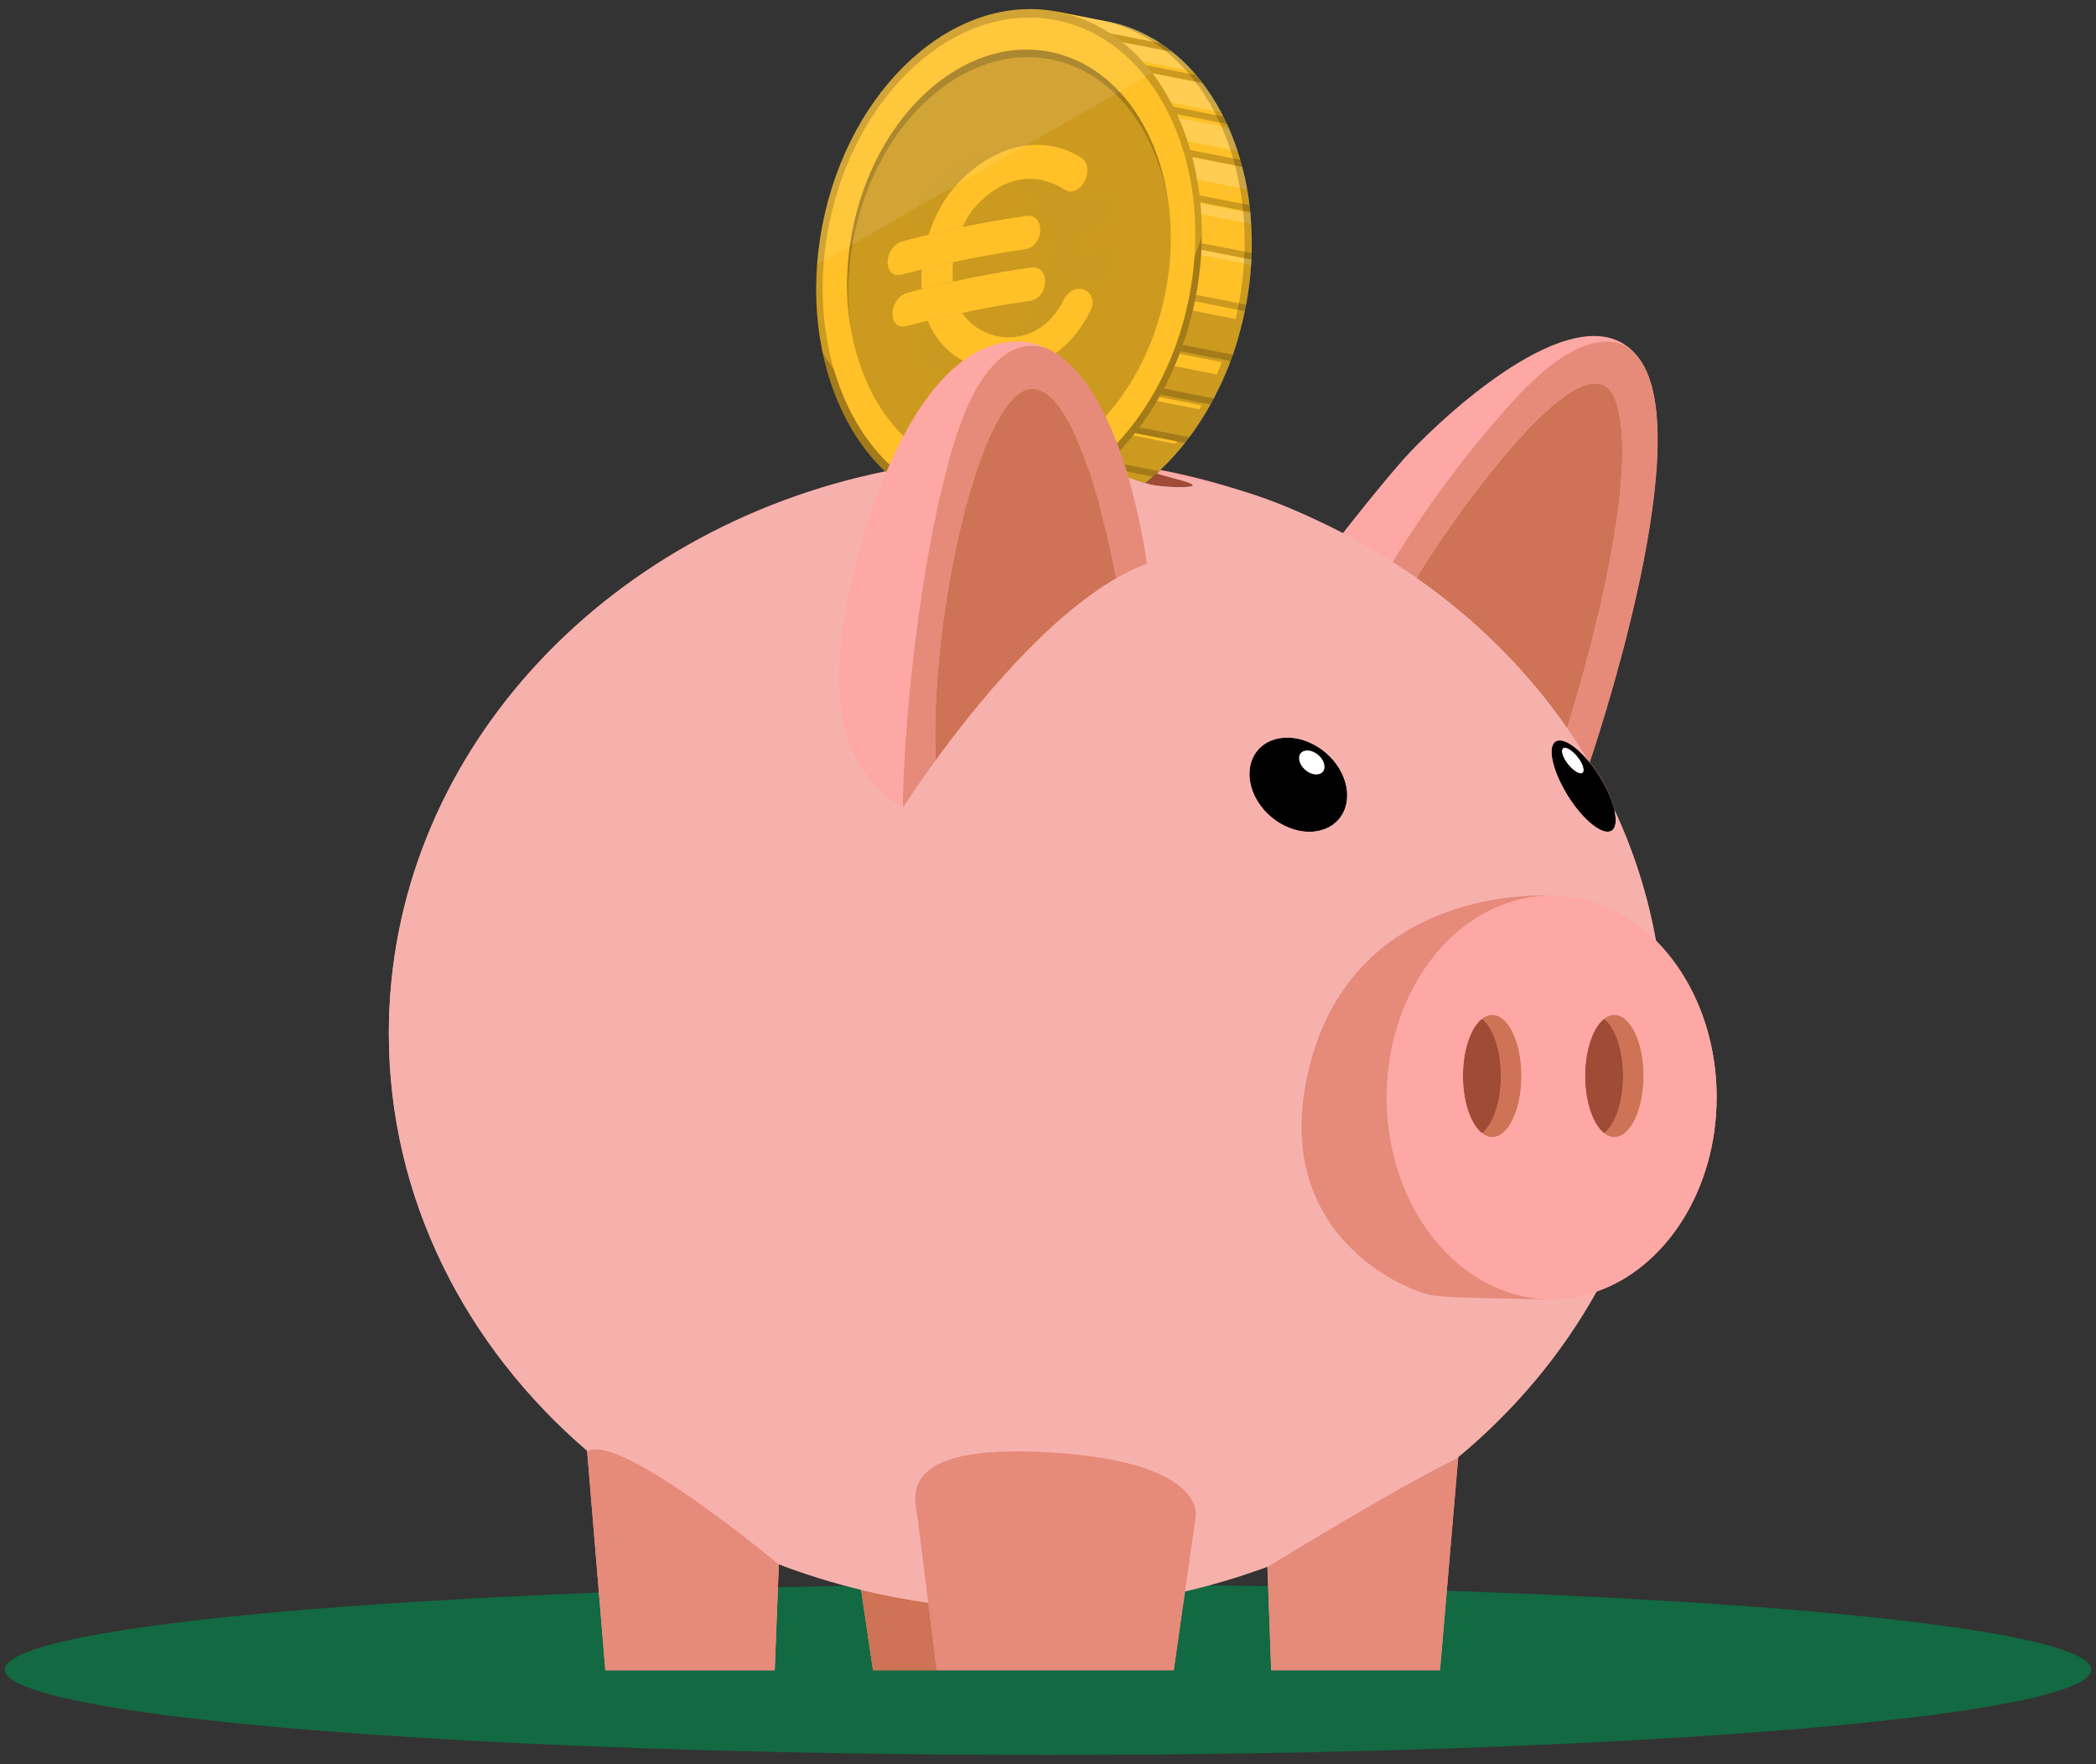 <svg width="221" height="186" viewBox="0 0 221 186" fill="none" xmlns="http://www.w3.org/2000/svg">
<rect x="0" y="0" width="221" height="186" fill="#333333" stroke="none"/>
<ellipse cx="110.5" cy="176.043" rx="110" ry="9" fill="#136941"/>
<g clip-path="url(#clip0)">
<path d="M174.601 99.166C173.732 94.358 172.261 89.734 170.223 85.377C169.989 84.339 169.454 83.065 168.636 81.775C168.302 81.256 167.967 80.77 167.6 80.334C167.6 80.334 178.895 47.479 173.13 38.248C172.763 37.661 172.362 37.175 171.911 36.79C171.911 36.79 171.844 36.723 171.727 36.622C171.677 36.589 171.643 36.555 171.576 36.522C164.843 31.479 150.691 45.335 147.934 48.484C145.294 51.483 142.303 55.32 141.601 56.208C134.617 52.589 126.848 50.076 118.561 48.92H118.544C116.973 44.078 114.517 38.968 110.791 36.907C110.791 36.907 110.791 36.907 110.774 36.907C110.758 36.891 110.708 36.874 110.657 36.84C110.641 36.824 110.607 36.807 110.574 36.79C110.54 36.773 110.49 36.74 110.44 36.723C109.454 36.237 108.385 35.952 107.232 35.952C101.167 35.952 96.572 42.352 93.448 49.674C63.456 55.739 41 79.949 41 108.917C41 126.258 49.037 141.89 61.936 152.947C61.936 152.947 61.919 152.964 61.902 152.964L63.824 176.068H81.685L82.119 164.91C82.119 164.91 82.103 164.893 82.086 164.893C84.893 165.966 87.8 166.87 90.791 167.591L92.044 176.068H98.778H123.757L124.943 167.741C127.951 167.055 130.858 166.167 133.698 165.128C133.665 165.145 133.632 165.161 133.632 165.161L134.033 176.068H151.827L153.748 153.634C153.715 153.651 153.665 153.668 153.632 153.701C159.647 148.725 164.642 142.778 168.335 136.143C175.637 133.613 181 125.403 181 115.669C181 109.018 178.51 103.07 174.601 99.166Z" fill="#FEA8A6"/>
<path d="M138.99 79.586C139.63 80.128 139.852 80.933 139.48 81.37C139.108 81.815 138.283 81.738 137.643 81.197C136.999 80.651 136.777 79.855 137.144 79.409C137.516 78.963 138.342 79.04 138.99 79.586Z" fill="white"/>
<path d="M165.336 80.582C164.769 79.868 164.529 79.113 164.805 78.899C165.082 78.676 165.763 79.081 166.33 79.786C166.897 80.5 167.137 81.255 166.869 81.478C166.593 81.701 165.912 81.296 165.336 80.582Z" fill="white"/>
<path d="M125.087 51.351C123.763 51.429 121.894 51.274 120.946 51.006C120.002 50.728 118.991 50.36 118.991 50.36C118.859 49.896 118.714 49.436 118.564 48.968H118.569C118.569 48.968 118.583 48.968 118.587 48.972C118.909 49.063 122.942 50.196 124.285 50.555C125.682 50.928 126.407 51.274 125.087 51.351Z" fill="#9F4B36"/>
<path d="M98.782 176.131H92.05L90.808 167.647V167.643C93.117 168.202 95.475 168.652 97.879 168.989C98.347 172.683 98.782 176.131 98.782 176.131Z" fill="#CE7355"/>
<path d="M171.142 113.448C171.142 110.682 170.303 108.321 169.133 107.412C169.473 107.148 169.831 106.998 170.212 106.998C171.918 106.998 173.302 109.886 173.302 113.448C173.302 117.01 171.918 119.898 170.212 119.898C169.836 119.898 169.478 119.748 169.133 119.484C170.303 118.574 171.142 116.214 171.142 113.448Z" fill="#CE7355"/>
<path d="M157.335 119.898C156.954 119.898 156.591 119.748 156.26 119.484C157.43 118.57 158.265 116.214 158.265 113.448C158.265 110.682 157.435 108.321 156.26 107.412C156.595 107.148 156.954 106.998 157.335 106.998C159.04 106.998 160.424 109.886 160.424 113.448C160.419 117.014 159.04 119.898 157.335 119.898Z" fill="#CE7355"/>
<path d="M170.358 42.276C173.338 50.742 165.894 74.705 165.236 76.775C161.013 70.688 155.633 65.325 149.364 60.949C151.015 57.874 167.314 33.634 170.358 42.276Z" fill="#CE7355"/>
<path d="M131.392 32.124C131.656 30.714 131.828 29.303 131.914 27.925C131.932 27.743 131.941 27.557 131.95 27.379C131.95 27.375 131.95 27.375 131.946 27.366C131.959 27.134 131.969 26.902 131.973 26.674C132 25.651 131.987 24.632 131.923 23.631C131.901 23.249 131.873 22.862 131.837 22.485C131.832 22.448 131.832 22.407 131.828 22.371C131.805 22.125 131.778 21.884 131.751 21.639C131.683 21.075 131.601 20.524 131.501 19.969C131.361 19.16 131.184 18.377 130.98 17.604C130.912 17.349 130.844 17.094 130.771 16.849C130.68 16.539 130.585 16.235 130.49 15.93C130.213 15.084 129.9 14.27 129.551 13.478C129.492 13.346 129.437 13.214 129.369 13.078C129.247 12.809 129.12 12.55 128.988 12.291C128.911 12.141 128.834 11.995 128.761 11.85C128.172 10.74 127.514 9.712 126.784 8.756C126.784 8.756 126.788 8.747 126.784 8.747C126.566 8.452 126.335 8.17 126.103 7.901C125.994 7.769 125.876 7.637 125.763 7.514C125.105 6.778 124.389 6.104 123.64 5.499C123.613 5.486 123.595 5.468 123.577 5.449C123.177 5.131 122.756 4.822 122.329 4.549C122.32 4.535 122.311 4.53 122.302 4.526C120.637 3.434 118.8 2.661 116.818 2.274C115.198 1.96 113.579 1.906 111.978 2.11C111.343 2.179 110.707 2.306 110.082 2.456C110.072 2.456 110.072 2.456 110.072 2.456C101.681 4.521 94.255 13.223 92.005 24.727C89.755 36.231 93.361 47.094 100.356 52.179C100.356 52.179 100.351 52.189 100.356 52.189C102.198 53.526 104.262 54.459 106.525 54.904C108.512 55.3 110.508 55.277 112.458 54.9C112.994 54.791 113.534 54.663 114.064 54.504C115.153 54.176 116.21 53.744 117.249 53.208C117.571 53.039 117.884 52.866 118.201 52.68C119.376 51.998 120.497 51.188 121.576 50.251C121.789 50.06 122.012 49.869 122.22 49.664C123.109 48.845 123.953 47.931 124.756 46.944C124.815 46.867 124.883 46.789 124.942 46.707C124.947 46.694 124.956 46.68 124.96 46.671C125.114 46.48 125.269 46.284 125.414 46.084C126.067 45.211 126.679 44.287 127.255 43.305C127.337 43.164 127.414 43.027 127.496 42.886C127.541 42.809 127.591 42.727 127.637 42.641C127.754 42.427 127.868 42.218 127.986 41.995C128.389 41.221 128.766 40.439 129.115 39.62C129.301 39.193 129.483 38.765 129.651 38.319C129.682 38.237 129.714 38.146 129.75 38.055C129.832 37.837 129.914 37.614 129.991 37.387C130.399 36.222 130.753 35.012 131.043 33.77C131.12 33.447 131.193 33.12 131.261 32.792C131.288 32.674 131.311 32.565 131.329 32.451C131.343 32.351 131.365 32.233 131.392 32.124Z" fill="#007CFF"/>
<path d="M131.397 32.128C131.66 30.718 131.833 29.308 131.919 27.93C131.937 27.747 131.946 27.561 131.955 27.384C131.955 27.375 131.955 27.375 131.951 27.37C131.964 27.138 131.973 26.906 131.978 26.678C132.005 25.655 131.991 24.636 131.928 23.635C131.905 23.253 131.878 22.867 131.842 22.489C131.837 22.453 131.837 22.412 131.833 22.375C131.81 22.13 131.783 21.889 131.756 21.643C131.687 21.079 131.606 20.529 131.506 19.974C131.365 19.164 131.188 18.381 130.984 17.608C130.916 17.353 130.848 17.099 130.776 16.853C130.685 16.544 130.59 16.239 130.494 15.934C130.218 15.088 129.905 14.274 129.555 13.482C129.497 13.35 129.442 13.219 129.374 13.082C129.252 12.814 129.125 12.554 128.993 12.295C128.916 12.145 128.839 11.999 128.766 11.854C128.176 10.744 127.519 9.716 126.788 8.761C126.788 8.761 126.793 8.752 126.788 8.752C126.571 8.456 126.339 8.174 126.108 7.905C125.999 7.774 125.881 7.642 125.768 7.519C125.11 6.782 124.393 6.109 123.645 5.504C123.618 5.49 123.599 5.472 123.581 5.454C123.182 5.135 122.76 4.826 122.334 4.553C122.325 4.539 122.316 4.535 122.307 4.53C120.642 3.439 118.805 2.665 116.822 2.279L111.56 1.241C110.998 1.137 110.445 1.437 110.218 1.942C110.218 1.951 110.213 1.956 110.209 1.965C110.177 2.037 110.154 2.119 110.141 2.197L100.311 52.452C100.293 52.53 100.288 52.611 100.288 52.693C100.293 53.253 100.692 53.758 101.263 53.867L106.525 54.904C108.512 55.3 110.508 55.277 112.459 54.9C112.994 54.79 113.534 54.663 114.064 54.504C115.153 54.176 116.21 53.744 117.249 53.207C117.571 53.039 117.884 52.866 118.201 52.68C119.376 51.997 120.497 51.188 121.576 50.251C121.79 50.06 122.012 49.868 122.22 49.664C123.11 48.845 123.953 47.931 124.756 46.944C124.815 46.866 124.883 46.789 124.942 46.707C124.947 46.693 124.956 46.68 124.96 46.671C125.115 46.48 125.269 46.284 125.414 46.084C126.067 45.211 126.68 44.287 127.256 43.304C127.337 43.163 127.414 43.027 127.496 42.886C127.541 42.809 127.591 42.727 127.637 42.64C127.755 42.427 127.868 42.217 127.986 41.995C128.39 41.221 128.766 40.439 129.115 39.62C129.301 39.192 129.483 38.765 129.651 38.319C129.682 38.237 129.714 38.146 129.751 38.055C129.832 37.837 129.914 37.614 129.991 37.386C130.399 36.222 130.753 35.012 131.043 33.766C131.12 33.443 131.193 33.115 131.261 32.788C131.288 32.669 131.311 32.56 131.329 32.447C131.347 32.333 131.365 32.233 131.397 32.128Z" fill="#FFC127"/>
<path opacity="0.2" d="M131.397 32.123L107.387 27.406C107.192 27.37 107.015 27.493 106.974 27.679C106.938 27.875 107.06 28.052 107.246 28.093L131.256 32.81C131.284 32.692 131.306 32.583 131.324 32.469C131.347 32.351 131.365 32.233 131.397 32.123Z" fill="black"/>
<path opacity="0.2" d="M123.568 5.463C123.169 5.144 122.747 4.835 122.321 4.562C122.312 4.549 122.303 4.544 122.294 4.539L112.241 2.565C112.219 2.556 112.187 2.556 112.16 2.556C112.006 2.561 111.869 2.67 111.838 2.834C111.806 2.966 111.865 3.097 111.965 3.175C112.001 3.207 112.055 3.234 112.105 3.238L123.632 5.504C123.614 5.49 123.591 5.472 123.568 5.463Z" fill="black"/>
<path opacity="0.2" d="M126.098 7.915L111.746 5.094C111.551 5.058 111.374 5.181 111.333 5.367C111.288 5.563 111.419 5.74 111.605 5.781L126.77 8.761C126.557 8.46 126.325 8.183 126.098 7.915Z" fill="black"/>
<path opacity="0.2" d="M128.998 12.291L111.034 8.761C110.839 8.724 110.662 8.847 110.622 9.034C110.585 9.229 110.708 9.407 110.894 9.448L129.37 13.082C129.247 12.809 129.116 12.545 128.998 12.291Z" fill="black"/>
<path opacity="0.2" d="M130.771 16.848L110.232 12.809C110.037 12.773 109.855 12.886 109.819 13.082C109.783 13.277 109.905 13.455 110.091 13.496L130.971 17.599C130.912 17.34 130.844 17.094 130.771 16.848Z" fill="black"/>
<path opacity="0.2" d="M131.76 21.634L109.378 17.235C109.183 17.199 109.006 17.322 108.965 17.508C108.929 17.704 109.052 17.881 109.238 17.922L131.832 22.366C131.805 22.116 131.778 21.875 131.76 21.634Z" fill="black"/>
<path opacity="0.2" d="M131.946 27.366C131.96 27.134 131.969 26.902 131.973 26.674L108.426 22.044C108.231 22.007 108.054 22.13 108.013 22.316C107.981 22.48 108.072 22.639 108.213 22.698C108.24 22.712 108.263 22.721 108.294 22.73L131.951 27.384C131.946 27.37 131.946 27.37 131.946 27.366Z" fill="black"/>
<path opacity="0.2" d="M102.529 52.243C102.333 52.207 102.152 52.32 102.116 52.516C102.079 52.712 102.202 52.889 102.388 52.93L112.449 54.909C112.984 54.8 113.524 54.672 114.055 54.513L102.529 52.243Z" fill="black"/>
<path opacity="0.2" d="M103.028 49.709C102.842 49.673 102.656 49.796 102.62 49.987C102.583 50.183 102.706 50.36 102.892 50.401L117.244 53.221C117.566 53.053 117.879 52.88 118.197 52.694L103.028 49.709Z" fill="black"/>
<path opacity="0.2" d="M103.744 46.047C103.549 46.011 103.372 46.134 103.332 46.32C103.295 46.516 103.418 46.693 103.604 46.734L121.567 50.264C121.78 50.073 122.002 49.882 122.211 49.677L103.744 46.047Z" fill="black"/>
<path opacity="0.2" d="M104.539 42.004C104.344 41.967 104.162 42.081 104.126 42.277C104.094 42.409 104.153 42.541 104.253 42.618C104.289 42.65 104.344 42.677 104.393 42.682L124.933 46.721C124.938 46.707 124.947 46.694 124.951 46.685C125.106 46.493 125.26 46.298 125.405 46.098L104.539 42.004Z" fill="black"/>
<path opacity="0.2" d="M105.396 37.568C105.201 37.532 105.024 37.655 104.983 37.841C104.947 38.037 105.069 38.214 105.255 38.255L127.637 42.654C127.755 42.44 127.868 42.231 127.986 42.008L105.396 37.568Z" fill="black"/>
<path opacity="0.2" d="M106.339 32.752C106.153 32.715 105.967 32.838 105.931 33.029C105.895 33.225 106.017 33.402 106.203 33.443L129.751 38.074C129.832 37.855 129.914 37.632 129.991 37.405L106.339 32.752Z" fill="black"/>
<path opacity="0.2" d="M122.312 4.562C122.302 4.549 122.293 4.544 122.284 4.539C120.62 3.448 118.782 2.674 116.8 2.288L112.926 1.524C112.645 1.464 112.373 1.428 112.105 1.419L111.896 2.497L122.312 4.562Z" fill="white"/>
<path opacity="0.2" d="M123.631 5.504C123.604 5.49 123.586 5.472 123.567 5.454L111.769 3.129L111.465 4.708L125.758 7.519C125.096 6.782 124.379 6.113 123.631 5.504Z" fill="white"/>
<path opacity="0.2" d="M126.78 8.752L111.266 5.704L110.758 8.306L128.762 11.85C128.172 10.744 127.51 9.716 126.78 8.752Z" fill="white"/>
<path opacity="0.2" d="M129.547 13.487L110.481 9.739L110.055 11.913L130.49 15.93C130.204 15.088 129.9 14.269 129.547 13.487Z" fill="white"/>
<path opacity="0.2" d="M130.971 17.599L109.751 13.428L109.324 15.602L131.493 19.964C131.352 19.15 131.18 18.368 130.971 17.599Z" fill="white"/>
<path opacity="0.2" d="M131.846 22.48L108.875 17.968L108.657 19.055L131.923 23.627C131.901 23.244 131.873 22.858 131.846 22.48Z" fill="white"/>
<path opacity="0.2" d="M131.951 27.379C131.951 27.375 131.951 27.375 131.946 27.366L107.95 22.648L107.846 23.19L131.91 27.925C131.928 27.739 131.937 27.557 131.951 27.379Z" fill="white"/>
<path opacity="0.2" d="M130.694 35.358C130.726 35.23 130.767 35.103 130.799 34.976C130.898 34.612 130.989 34.239 131.084 33.87C131.089 33.857 131.093 33.847 131.098 33.829C131.098 33.82 131.102 33.816 131.098 33.807C131.202 33.374 131.298 32.929 131.384 32.487C134.219 17.954 127.723 4.435 116.863 2.301C116.732 2.269 116.591 2.242 116.455 2.229C127.07 4.612 133.375 17.977 130.567 32.324C130.481 32.765 130.386 33.206 130.281 33.643L106.766 29.021L112.155 1.433C111.239 1.382 110.499 1.578 110.254 1.96C110.254 1.969 110.25 1.974 110.245 1.983C110.213 2.033 110.191 2.088 110.186 2.138L100.329 52.552C100.32 52.607 100.32 52.657 100.329 52.716C100.402 53.285 101.395 53.908 102.692 54.167L106.566 54.931C106.87 54.99 107.174 55.032 107.478 55.077C107.564 55.091 107.65 55.095 107.746 55.109C107.973 55.136 108.199 55.159 108.431 55.177C108.512 55.186 108.603 55.191 108.685 55.195C108.984 55.209 109.279 55.218 109.578 55.218C109.637 55.218 109.696 55.218 109.755 55.213C110.005 55.213 110.25 55.2 110.495 55.186C110.59 55.182 110.69 55.177 110.785 55.168C111.021 55.141 111.252 55.123 111.484 55.091C111.552 55.077 111.624 55.072 111.697 55.063C111.964 55.022 112.232 54.977 112.5 54.927C112.522 54.927 112.55 54.922 112.577 54.913C112.667 54.895 112.763 54.872 112.863 54.849C113.071 54.809 113.28 54.758 113.493 54.704C113.597 54.677 113.706 54.645 113.806 54.617C113.901 54.59 113.997 54.568 114.101 54.54C114.214 54.504 114.332 54.463 114.446 54.426C114.541 54.399 114.636 54.367 114.731 54.336C114.963 54.258 115.181 54.176 115.407 54.09C115.484 54.053 115.566 54.026 115.648 53.994C115.938 53.881 116.228 53.758 116.519 53.621C116.609 53.58 116.709 53.535 116.8 53.485C116.963 53.403 117.122 53.326 117.285 53.244C117.313 53.23 117.335 53.217 117.362 53.203C117.585 53.094 117.798 52.966 118.016 52.843C118.093 52.803 118.161 52.762 118.238 52.716C118.256 52.703 118.283 52.689 118.301 52.675C118.46 52.58 118.623 52.48 118.778 52.375C118.927 52.275 119.077 52.184 119.227 52.084C119.349 51.997 119.467 51.916 119.594 51.829C119.771 51.702 119.953 51.579 120.125 51.452C120.229 51.374 120.338 51.292 120.442 51.211C120.624 51.065 120.814 50.919 120.996 50.774C121.087 50.696 121.182 50.619 121.273 50.546C121.381 50.46 121.495 50.369 121.604 50.273C121.681 50.201 121.762 50.128 121.844 50.055C121.935 49.978 122.017 49.905 122.107 49.823C122.162 49.773 122.207 49.732 122.257 49.687C122.361 49.587 122.47 49.473 122.579 49.373C122.67 49.282 122.76 49.2 122.851 49.109C123.101 48.863 123.35 48.608 123.595 48.34C123.613 48.322 123.627 48.299 123.645 48.281C123.876 48.026 124.103 47.767 124.325 47.508C124.371 47.453 124.421 47.394 124.462 47.339C124.566 47.208 124.679 47.08 124.784 46.953L124.775 46.948C124.847 46.862 124.92 46.775 124.992 46.684C125.001 46.666 125.015 46.657 125.024 46.639C125.097 46.548 125.174 46.452 125.242 46.361C125.305 46.27 125.373 46.188 125.437 46.102C125.478 46.038 125.518 45.975 125.568 45.911C125.795 45.602 126.017 45.283 126.24 44.956C126.312 44.865 126.38 44.765 126.439 44.665C126.721 44.237 126.997 43.791 127.26 43.346C127.265 43.336 127.269 43.327 127.274 43.318C127.356 43.177 127.433 43.032 127.514 42.895C127.56 42.818 127.61 42.736 127.655 42.65C127.673 42.613 127.691 42.572 127.714 42.536C127.777 42.422 127.836 42.313 127.895 42.199C127.927 42.131 127.968 42.063 128.004 41.995C128.045 41.904 128.086 41.808 128.136 41.722C128.249 41.49 128.367 41.262 128.481 41.035C128.558 40.857 128.644 40.689 128.721 40.512C128.843 40.252 128.961 39.989 129.075 39.725C129.084 39.684 129.107 39.652 129.12 39.615C129.302 39.192 129.479 38.76 129.646 38.319H129.655C129.683 38.237 129.719 38.146 129.755 38.055C129.782 37.973 129.814 37.887 129.846 37.796C129.869 37.723 129.9 37.641 129.932 37.559C129.955 37.5 129.968 37.455 129.991 37.396C130.1 37.095 130.204 36.786 130.304 36.472C130.327 36.39 130.354 36.304 130.377 36.222C130.463 35.935 130.554 35.64 130.694 35.358ZM123.926 46.789L103.999 42.872L104.058 42.577L124.139 46.525C124.071 46.616 123.999 46.703 123.926 46.789ZM126.444 43.159L104.784 38.897L104.87 38.446L126.689 42.74C126.603 42.882 126.525 43.027 126.444 43.159ZM128.304 39.479L105.541 35.008L105.804 33.657L128.83 38.183C128.657 38.615 128.49 39.051 128.304 39.479Z" fill="black"/>
<path d="M111.533 1.246C100.669 -0.887 89.569 9.17 86.725 23.699C83.881 38.228 90.376 51.743 101.245 53.876C112.105 56.019 123.209 45.966 126.054 31.432C128.893 16.899 122.384 3.38 111.533 1.246Z" fill="#FFC127"/>
<path opacity="0.2" d="M122.892 30.809C125.278 18.609 119.821 7.264 110.707 5.472C101.594 3.68 92.272 12.118 89.886 24.318C87.5 36.518 92.957 47.863 102.07 49.655C111.184 51.447 120.505 43.009 122.892 30.809Z" fill="black"/>
<path opacity="0.2" d="M126.721 24.909C126.821 13.05 120.742 3.056 111.534 1.241C100.67 -0.887 89.565 9.165 86.725 23.699C85.791 28.48 85.873 33.142 86.775 37.332C88.626 45.884 93.947 52.443 101.241 53.881C112.101 56.023 123.205 45.97 126.05 31.437C126.48 29.226 126.698 27.038 126.721 24.909ZM101.414 52.998C94.918 51.724 90.046 46.239 87.914 38.924C86.603 34.407 86.335 29.194 87.383 23.831C90.127 9.78 100.86 0.072 111.361 2.128C120.801 3.98 126.83 14.733 125.95 27.097C125.85 28.48 125.664 29.881 125.392 31.296C122.643 45.342 111.91 55.059 101.414 52.998Z" fill="black"/>
<path opacity="0.2" d="M110.694 5.467C101.572 3.675 92.254 12.118 89.868 24.309C89.143 27.993 89.138 31.605 89.737 34.894C89.283 31.819 89.333 28.498 90 25.109C92.386 12.914 101.712 4.471 110.826 6.268C117.19 7.524 121.771 13.428 123.141 21.038C121.966 13.05 117.29 6.768 110.694 5.467Z" fill="black"/>
<path opacity="0.2" d="M126.716 24.914C126.489 25.6 126.235 26.333 125.949 27.102C125.849 28.484 125.663 29.886 125.391 31.3C122.647 45.342 111.914 55.063 101.422 52.998C94.926 51.724 90.054 46.239 87.922 38.924C87.505 38.374 87.129 37.841 86.779 37.332C88.63 45.884 93.951 52.443 101.245 53.881C112.105 56.023 123.209 45.97 126.053 31.437C126.48 29.226 126.698 27.038 126.716 24.914Z" fill="black"/>
<g opacity="0.2">
<g opacity="0.2">
<path opacity="0.2" d="M115.547 24.209C115.057 24.331 114.581 24.463 114.1 24.582C113.003 24.864 111.9 25.123 110.798 25.364C109.995 25.541 109.201 25.71 108.398 25.869C106.466 26.256 104.534 26.583 102.606 26.861C100.542 27.156 100.583 23.767 102.592 23.367C102.628 23.358 102.66 23.349 102.696 23.344C104.629 23.067 106.552 22.744 108.485 22.357C108.925 22.271 109.369 22.18 109.814 22.08C111.025 21.83 112.227 21.547 113.434 21.256C114.164 21.084 114.899 20.892 115.634 20.697C115.683 20.683 115.724 20.679 115.765 20.67C117.738 20.278 117.598 23.658 115.547 24.209Z" fill="black"/>
</g>
<g opacity="0.2">
<path opacity="0.2" d="M103.74 16.18C107.777 15.375 111.937 17.308 113.438 21.261C112.231 21.557 111.025 21.83 109.818 22.084C108.548 20.156 106.103 19.141 103.744 19.614C101.957 19.969 100.233 21.17 99.104 23.463C98.768 24.136 98.278 24.486 97.779 24.586C96.672 24.809 95.57 23.767 96.314 22.257C98.074 18.691 100.873 16.744 103.74 16.18Z" fill="black"/>
</g>
<g opacity="0.2">
<path opacity="0.2" d="M114.101 24.581C114.137 25.264 114.132 25.96 114.078 26.665C112.967 26.933 111.869 27.193 110.767 27.429C110.835 26.724 110.848 26.028 110.794 25.369C111.896 25.123 112.994 24.864 114.101 24.581Z" fill="black"/>
</g>
<g opacity="0.2">
<path opacity="0.2" d="M116.051 29.631C115.148 29.872 114.245 30.099 113.347 30.318C112.154 30.609 110.961 30.877 109.773 31.123C109.487 31.177 109.196 31.241 108.906 31.296C106.974 31.682 105.041 32.01 103.113 32.287C101.05 32.583 101.09 29.194 103.1 28.794C103.136 28.785 103.168 28.776 103.204 28.771C105.137 28.494 107.06 28.171 108.992 27.784C109.578 27.67 110.163 27.552 110.752 27.42C111.855 27.183 112.962 26.929 114.064 26.656C114.753 26.488 115.447 26.306 116.137 26.119C116.187 26.105 116.228 26.101 116.268 26.092C118.255 25.705 118.115 29.085 116.051 29.631Z" fill="black"/>
</g>
<g opacity="0.2">
<path opacity="0.2" d="M98.995 35.053C100.514 36.022 102.192 36.418 103.889 36.081C105.291 35.808 106.711 35.021 108.071 33.652C108.779 32.947 109.346 32.074 109.782 31.123C110.97 30.877 112.163 30.609 113.356 30.318C112.698 32.388 111.614 34.357 110.085 35.917C108.108 37.937 105.894 39.17 103.699 39.607C101.449 40.057 99.212 39.661 97.257 38.419C95.928 37.578 96.849 35.14 98.133 34.885C98.414 34.835 98.709 34.88 98.995 35.053Z" fill="black"/>
</g>
</g>
<path d="M95.725 30.859C96.215 30.736 96.691 30.605 97.172 30.486C98.27 30.204 99.372 29.945 100.474 29.704C101.277 29.526 102.071 29.358 102.874 29.199C104.806 28.812 106.739 28.485 108.667 28.207C110.731 27.912 110.69 31.3 108.68 31.701C108.644 31.71 108.612 31.719 108.576 31.724C106.643 32.001 104.72 32.324 102.788 32.711C102.348 32.797 101.903 32.888 101.459 32.988C100.247 33.238 99.045 33.52 97.839 33.811C97.108 33.984 96.374 34.175 95.639 34.371C95.589 34.385 95.548 34.389 95.507 34.398C93.534 34.789 93.67 31.41 95.725 30.859Z" fill="#FFC127"/>
<path d="M107.527 38.888C103.49 39.693 99.331 37.759 97.829 33.806C99.036 33.511 100.242 33.238 101.449 32.983C102.719 34.912 105.164 35.926 107.523 35.453C109.31 35.098 111.034 33.897 112.163 31.605C112.499 30.931 112.989 30.581 113.488 30.481C114.595 30.258 115.697 31.3 114.953 32.81C113.193 36.377 110.394 38.323 107.527 38.888Z" fill="#FFC127"/>
<path d="M97.167 30.477C97.131 29.795 97.135 29.099 97.19 28.394C98.301 28.125 99.399 27.866 100.501 27.629C100.433 28.334 100.419 29.03 100.474 29.69C99.372 29.936 98.274 30.2 97.167 30.477Z" fill="#FFC127"/>
<path d="M95.217 25.428C96.12 25.187 97.022 24.959 97.92 24.741C99.113 24.45 100.306 24.181 101.495 23.936C101.781 23.881 102.071 23.817 102.361 23.763C104.294 23.376 106.226 23.049 108.154 22.771C110.218 22.476 110.177 25.864 108.168 26.265C108.131 26.274 108.1 26.283 108.063 26.287C106.131 26.565 104.208 26.888 102.275 27.274C101.69 27.388 101.105 27.506 100.515 27.638C99.413 27.875 98.306 28.13 97.204 28.403C96.514 28.571 95.82 28.753 95.131 28.939C95.081 28.953 95.04 28.958 94.999 28.967C93.012 29.353 93.153 25.974 95.217 25.428Z" fill="#FFC127"/>
<path d="M112.273 20.006C110.753 19.037 109.075 18.641 107.378 18.978C105.976 19.25 104.557 20.038 103.196 21.407C102.488 22.112 101.921 22.985 101.486 23.936C100.297 24.181 99.104 24.45 97.911 24.741C98.569 22.671 99.653 20.702 101.182 19.141C103.159 17.122 105.373 15.889 107.569 15.452C109.819 15.002 112.055 15.398 114.01 16.64C115.339 17.481 114.418 19.919 113.135 20.174C112.853 20.233 112.563 20.183 112.273 20.006Z" fill="#FFC127"/>
<path opacity="0.1" d="M86.716 23.695C89.56 9.161 100.664 -0.892 111.528 1.242C115.52 2.024 118.922 4.348 121.485 7.696L86.148 27.898C86.257 26.515 86.443 25.105 86.716 23.695Z" fill="white"/>
<path d="M103.413 48.408C105.06 43.937 106.961 41.003 108.829 41.003C111.057 41.003 112.957 44.478 114.427 48.513C116.464 54.113 117.652 60.8 117.652 60.8L117.743 60.954C110.254 65.262 102.833 74.441 98.659 80.177C98.215 70.097 100.388 56.637 103.413 48.408Z" fill="#CE7355"/>
<path d="M170.304 85.827C170.281 85.7 170.254 85.568 170.227 85.436C169.995 84.399 169.456 83.121 168.639 81.834C168.312 81.31 167.968 80.824 167.609 80.392C167.555 80.319 167.496 80.246 167.437 80.182L167.423 80.164C166.09 78.586 164.724 77.74 164.026 78.181C163.386 78.59 163.486 79.969 164.153 81.647C164.289 81.988 164.448 82.338 164.634 82.698C164.747 82.925 164.874 83.153 165.006 83.385C165.114 83.567 165.21 83.744 165.323 83.931C166.956 86.523 169.02 88.161 169.936 87.579C170.336 87.329 170.435 86.678 170.304 85.827ZM166.87 81.479C166.593 81.702 165.913 81.297 165.337 80.587C164.77 79.873 164.529 79.118 164.806 78.904C165.083 78.681 165.763 79.086 166.33 79.791C166.902 80.501 167.142 81.256 166.87 81.479Z" fill="black"/>
<path d="M132.599 79.117C131.025 81.001 131.664 84.144 134.037 86.145C136.414 88.142 139.607 88.233 141.186 86.355C142.76 84.471 142.12 81.328 139.743 79.327C137.375 77.339 134.173 77.243 132.599 79.117ZM137.149 79.409C137.52 78.967 138.346 79.045 138.99 79.59C139.63 80.132 139.852 80.937 139.48 81.374C139.108 81.819 138.283 81.742 137.643 81.201C136.999 80.65 136.777 79.85 137.149 79.409Z" fill="black"/>
<path d="M167.428 80.164C166.738 79.013 166.008 77.885 165.237 76.775C165.894 74.705 173.338 50.742 170.358 42.276C167.314 33.633 151.016 57.874 149.364 60.949C148.534 60.367 147.686 59.798 146.824 59.253C147.627 57.915 152.794 49.454 160.165 41.608C166.806 34.539 170.503 35.903 171.592 36.586C171.646 36.622 171.692 36.658 171.737 36.686C171.864 36.781 171.927 36.849 171.927 36.849C172.376 37.241 172.785 37.718 173.148 38.31C178.909 47.539 167.613 80.4 167.613 80.4C167.559 80.327 167.5 80.254 167.441 80.191L167.428 80.164Z" fill="#E68A7A"/>
<path d="M120.946 59.435C119.88 59.826 118.814 60.34 117.743 60.959L117.652 60.804C117.652 60.804 116.464 54.112 114.427 48.517C112.957 44.478 111.052 41.007 108.83 41.007C106.961 41.007 105.06 43.941 103.413 48.413C100.388 56.646 98.215 70.102 98.655 80.186V80.191C96.505 83.134 95.216 85.177 95.216 85.177C95.071 80.891 96.292 62.264 100.02 48.709C100.211 48.026 100.401 47.358 100.601 46.707C104.198 34.994 109.138 36.195 110.467 36.777C110.512 36.795 110.558 36.818 110.599 36.836C110.635 36.854 110.667 36.863 110.689 36.882C110.744 36.904 110.78 36.927 110.803 36.941C110.807 36.945 110.816 36.945 110.816 36.945C114.532 39.001 116.999 44.128 118.564 48.963C118.714 49.432 118.859 49.891 118.991 50.355C120.419 55.218 120.946 59.435 120.946 59.435Z" fill="#E68A7A"/>
<path d="M169.133 107.416C170.308 108.326 171.142 110.687 171.142 113.452C171.142 116.218 170.303 118.574 169.133 119.489C167.967 118.574 167.128 116.218 167.128 113.452C167.128 110.682 167.967 108.326 169.133 107.416Z" fill="#9F4B36"/>
<path d="M158.261 113.448C158.261 116.214 157.43 118.57 156.256 119.484C155.081 118.57 154.246 116.214 154.246 113.448C154.246 110.682 155.085 108.321 156.256 107.412C157.43 108.326 158.261 110.682 158.261 113.448Z" fill="#9F4B36"/>
<path d="M41 108.972C41 126.312 49.043 141.946 61.939 153.009C65.314 151.021 81.562 164.499 82.098 164.936C84.91 166.009 87.818 166.915 90.807 167.633C93.116 168.193 95.475 168.643 97.879 168.98C97.412 165.277 96.908 161.315 96.79 160.292C96.541 158.245 93.951 152.095 110.798 153.145C127.655 154.196 126.053 160.091 126.053 160.091L124.951 167.802C127.954 167.106 130.875 166.223 133.697 165.182C134.636 164.604 147.283 156.871 153.633 153.75C159.648 148.778 164.647 142.833 168.339 136.192C166.856 136.701 165.296 136.983 163.681 136.997C163.622 136.997 163.554 136.992 163.477 136.992C161.472 136.974 153.647 136.883 151.306 136.629C148.616 136.328 133.057 130.174 138.31 111.574C143.563 92.973 163.608 94.443 163.608 94.443C167.777 94.443 171.601 96.239 174.599 99.228C173.738 94.415 172.259 89.798 170.227 85.436C170.254 85.568 170.281 85.7 170.304 85.827C170.435 86.678 170.335 87.328 169.932 87.578C169.015 88.161 166.951 86.523 165.318 83.93C165.205 83.744 165.11 83.562 165.001 83.384C164.869 83.152 164.742 82.925 164.629 82.698C164.443 82.338 164.289 81.988 164.148 81.647C163.486 79.968 163.381 78.585 164.021 78.18C164.72 77.744 166.085 78.59 167.419 80.164C166.729 79.013 165.999 77.885 165.228 76.775C161.004 70.689 155.625 65.326 149.356 60.95C148.525 60.367 147.677 59.799 146.815 59.253C145.141 58.193 143.404 57.188 141.617 56.264C134.636 52.648 130.217 51.092 121.939 49.937C122.261 50.028 122.937 50.201 124.275 50.56C125.677 50.933 126.398 51.279 125.078 51.356C123.753 51.433 121.885 51.279 120.936 51.01C119.993 50.733 118.981 50.364 118.981 50.364C120.41 55.222 120.936 59.439 120.936 59.439C119.87 59.831 118.804 60.344 117.734 60.963C110.245 65.271 102.824 74.451 98.65 80.187V80.191C96.5 83.134 95.212 85.177 95.212 85.177C95.212 85.177 92.821 83.835 91.252 81.542C89.678 79.249 87.514 75.506 88.929 65.835C89.551 61.614 91.066 55.395 93.475 49.727C63.45 55.791 41 80.014 41 108.972ZM132.599 79.118C134.173 77.239 137.371 77.334 139.743 79.327C142.12 81.324 142.76 84.467 141.186 86.355C139.607 88.234 136.414 88.142 134.037 86.145C131.665 84.149 131.025 81.005 132.599 79.118Z" fill="#F6B1AD"/>
<path d="M82.098 164.941C82.112 164.955 82.125 164.964 82.125 164.964L81.685 176.131H63.831L61.912 153.032C61.926 153.028 61.935 153.018 61.944 153.014C65.314 151.026 81.567 164.504 82.098 164.941Z" fill="#E68A7A"/>
<path d="M100.601 46.703C100.401 47.358 100.211 48.022 100.02 48.704C96.292 62.26 95.071 80.887 95.216 85.172C95.216 85.172 92.826 83.83 91.256 81.538C89.682 79.245 87.519 75.501 88.934 65.831C89.555 61.609 91.07 55.391 93.479 49.723C96.591 42.408 101.186 36.008 107.26 36.008C108.412 36.008 109.487 36.281 110.467 36.777C109.143 36.19 104.198 34.994 100.601 46.703Z" fill="#FEA8A6"/>
<path d="M96.79 160.296C96.541 158.249 93.951 152.099 110.798 153.15C127.655 154.201 126.053 160.096 126.053 160.096L124.951 167.806L123.763 176.126H98.782C98.782 176.126 98.346 172.683 97.879 168.98C97.412 165.282 96.913 161.32 96.79 160.296Z" fill="#E68A7A"/>
<path d="M153.756 153.696L151.837 176.126H134.037L133.643 165.218C133.643 165.218 133.665 165.204 133.702 165.182C134.641 164.604 147.287 156.871 153.638 153.75C153.679 153.737 153.72 153.714 153.756 153.696Z" fill="#E68A7A"/>
<path d="M146.221 115.718C146.221 127.417 153.932 136.902 163.476 136.993C161.471 136.974 153.646 136.884 151.306 136.629C148.616 136.329 133.057 130.174 138.31 111.574C143.562 92.974 163.608 94.443 163.608 94.443C154.005 94.443 146.221 103.968 146.221 115.718Z" fill="#E68A7A"/>
<path d="M160.165 41.603C152.794 49.45 147.623 57.911 146.824 59.248C145.151 58.189 143.413 57.183 141.626 56.26C142.32 55.373 145.318 51.538 147.949 48.541C150.703 45.402 164.869 31.541 171.596 36.582C170.503 35.899 166.806 34.535 160.165 41.603Z" fill="#FEA8A6"/>
<path d="M163.68 136.997C165.295 136.983 166.856 136.701 168.339 136.192C175.642 133.667 181 125.457 181 115.713C181 109.067 178.505 103.131 174.599 99.223C171.601 96.23 167.777 94.438 163.608 94.438C154.005 94.438 146.221 103.968 146.221 115.713C146.221 127.413 153.932 136.897 163.476 136.988C163.553 136.992 163.621 136.997 163.68 136.997ZM160.419 113.448C160.419 117.009 159.035 119.898 157.33 119.898C156.949 119.898 156.586 119.748 156.255 119.484C155.08 118.57 154.245 116.213 154.245 113.448C154.245 110.682 155.084 108.321 156.255 107.411C156.59 107.147 156.949 106.997 157.33 106.997C159.04 107.002 160.419 109.886 160.419 113.448ZM167.128 113.448C167.128 110.682 167.967 108.321 169.133 107.411C169.473 107.147 169.831 106.997 170.213 106.997C171.918 106.997 173.302 109.886 173.302 113.448C173.302 117.009 171.918 119.898 170.213 119.898C169.836 119.898 169.478 119.748 169.133 119.484C167.967 118.574 167.128 116.213 167.128 113.448Z" fill="#FEA8A6"/>
</g>
<defs>
<clipPath id="clip0">
<rect width="140" height="175.175" fill="white" transform="translate(41 0.956)"/>
</clipPath>
</defs>
</svg>

